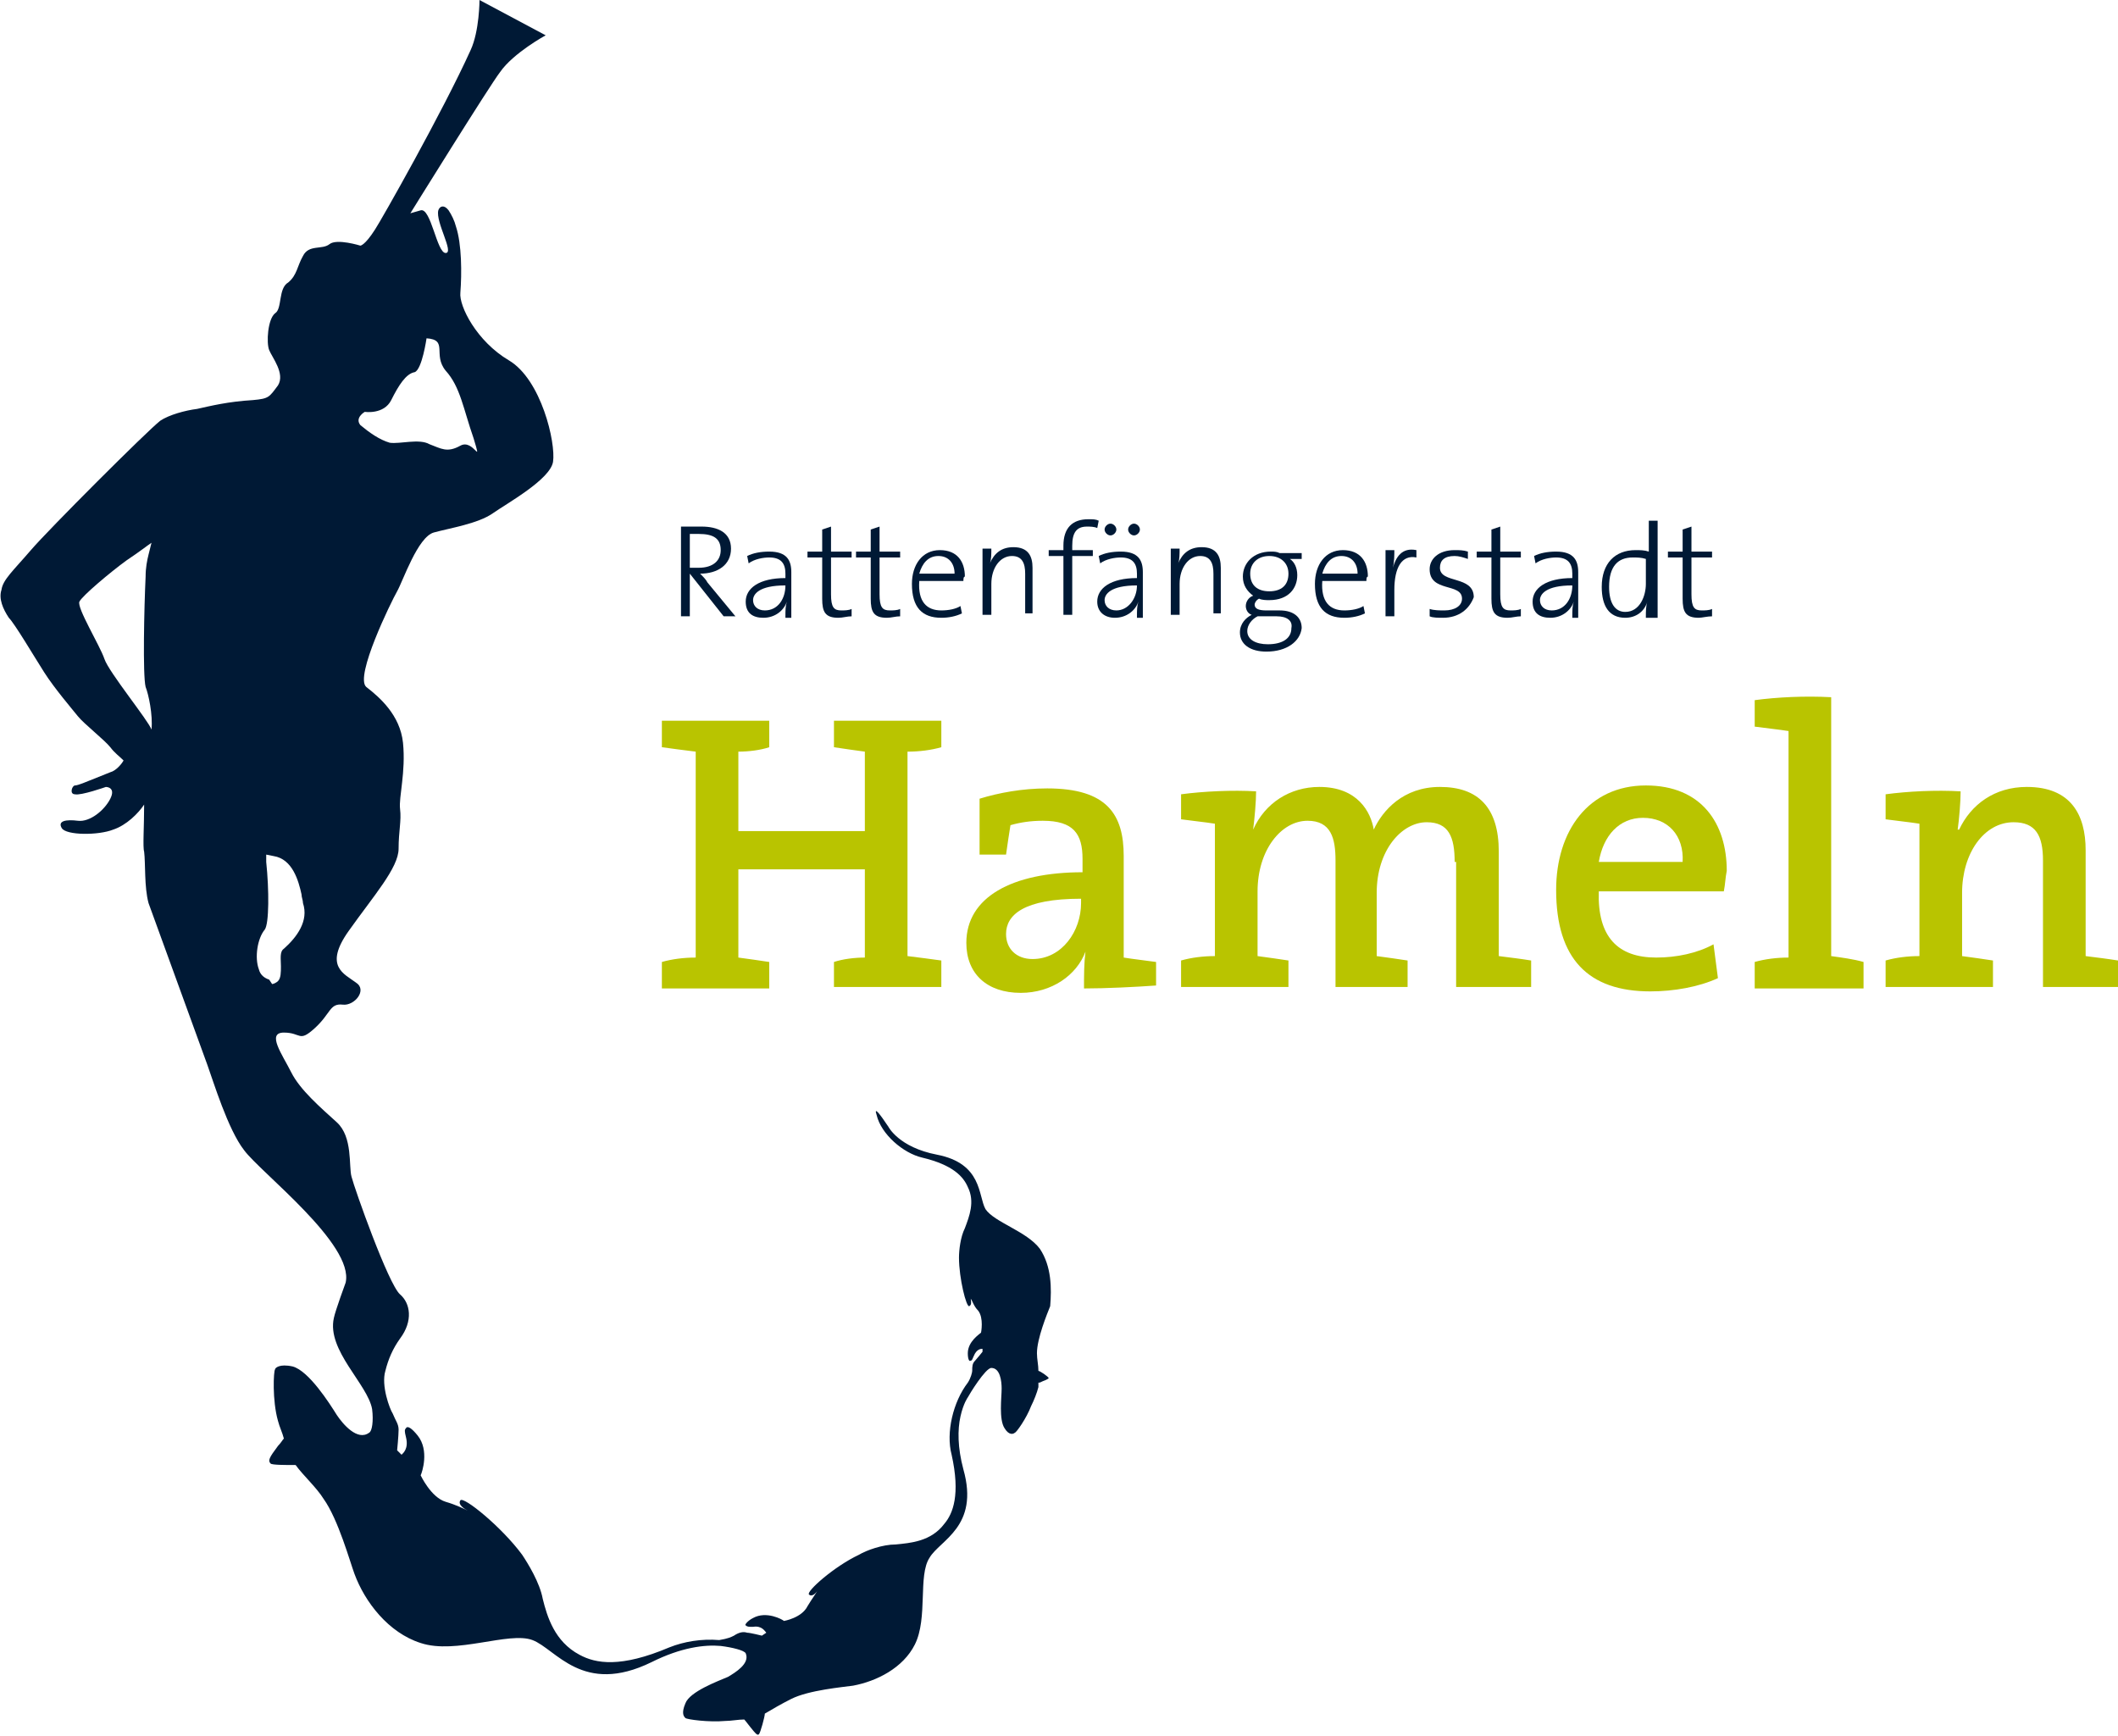 <?xml version="1.0" encoding="utf-8"?>
<!-- Generator: Adobe Illustrator 18.1.1, SVG Export Plug-In . SVG Version: 6.00 Build 0)  -->
<svg version="1.1" id="Ebene_1" xmlns="http://www.w3.org/2000/svg" xmlns:xlink="http://www.w3.org/1999/xlink" x="0px" y="0px"
	 viewBox="0 0 144 118" enable-background="new 0 0 144 118" xml:space="preserve">
<g>
	<path fill="#B9C400" d="M56.7,67.2v-1.8c0.6-0.2,1.4-0.3,2.1-0.3v-6h-8.6v6c0.7,0.1,1.5,0.2,2.1,0.3v1.8H45v-1.8
		c0.7-0.2,1.5-0.3,2.3-0.3V51.1c-0.8-0.1-1.6-0.2-2.3-0.3V49h7.3v1.8c-0.6,0.2-1.4,0.3-2.1,0.3v5.4h8.6v-5.4
		c-0.7-0.1-1.5-0.2-2.1-0.3V49h7.3v1.8c-0.7,0.2-1.5,0.3-2.3,0.3V65c0.8,0.1,1.6,0.2,2.3,0.3v1.8H56.7z"/>
	<path fill="#B9C400" d="M73.7,67.2c0-0.9,0-1.7,0.1-2.5l0,0c-0.6,1.6-2.3,2.8-4.4,2.8c-2.3,0-3.7-1.3-3.7-3.4
		c0-3.1,3.1-4.8,7.9-4.8v-0.9c0-1.7-0.6-2.6-2.7-2.6c-0.8,0-1.5,0.1-2.2,0.3c-0.1,0.6-0.2,1.3-0.3,2h-1.8v-3.8
		c1.3-0.4,2.9-0.7,4.6-0.7c4.1,0,5.2,1.8,5.2,4.6v6.9c0.6,0.1,1.5,0.2,2.2,0.3V67C77.2,67.1,75.2,67.2,73.7,67.2 M73.5,61.1
		c-3.9,0-5.1,1.1-5.1,2.4c0,1,0.7,1.7,1.8,1.7c2,0,3.3-1.9,3.3-3.8V61.1z"/>
	<path fill="#B9C400" d="M98.9,58.6c0-1.7-0.4-2.7-1.9-2.7c-1.7,0-3.4,1.9-3.4,4.8V65c0.7,0.1,1.5,0.2,2.1,0.3v1.8h-4.9v-8.6
		c0-1.5-0.3-2.7-1.9-2.7c-1.8,0-3.4,2-3.4,4.8V65c0.7,0.1,1.5,0.2,2.1,0.3v1.8h-7.3v-1.8c0.7-0.2,1.5-0.3,2.3-0.3v-9
		c-0.6-0.1-1.6-0.2-2.3-0.3V54c1.5-0.2,3.5-0.3,5.1-0.2c0,0.7-0.1,1.8-0.2,2.6l0,0c0.8-1.8,2.5-2.9,4.5-2.9c2.6,0,3.5,1.7,3.7,2.9
		c0.6-1.3,2-2.9,4.5-2.9c2.6,0,4,1.4,4,4.4V65c0.8,0.1,1.6,0.2,2.2,0.3v1.8h-5.1V58.6z"/>
	<path fill="#B9C400" d="M117.2,60.6h-8.5c-0.1,3.1,1.3,4.5,3.9,4.5c1.4,0,2.8-0.3,3.9-0.9l0.3,2.3c-1.3,0.6-3,0.9-4.6,0.9
		c-4.2,0-6.4-2.2-6.4-6.9c0-4,2.2-7.1,6.1-7.1c3.8,0,5.5,2.6,5.5,5.8C117.3,59.7,117.3,60.1,117.2,60.6 M111.7,55.6
		c-1.6,0-2.7,1.2-3,3h5.7C114.5,56.8,113.4,55.6,111.7,55.6"/>
	<path fill="#B9C400" d="M126.7,65.4v1.8h-7.4v-1.8c0.7-0.2,1.5-0.3,2.3-0.3V49.7c-0.6-0.1-1.6-0.2-2.3-0.3v-1.8
		c1.5-0.2,3.4-0.3,5.2-0.2V65C125.2,65.1,126,65.2,126.7,65.4"/>
	<path fill="#B9C400" d="M138.9,58.5c0-1.7-0.5-2.6-2-2.6c-2,0-3.5,2.1-3.5,4.8V65c0.7,0.1,1.5,0.2,2.1,0.3v1.8h-7.3v-1.8
		c0.7-0.2,1.5-0.3,2.3-0.3v-9c-0.6-0.1-1.6-0.2-2.3-0.3V54c1.5-0.2,3.4-0.3,5.1-0.2c0,0.7-0.1,1.9-0.2,2.6l0.1,0
		c0.8-1.7,2.4-2.9,4.6-2.9c3,0,4,1.9,4,4.3V65c0.8,0.1,1.6,0.2,2.2,0.3v1.8h-5.1V58.5z"/>
	<path fill="#001935" d="M49.2,41.9l-2.3-2.9h0v2.9h-0.6v-6.1c0.4,0,0.7,0,1.4,0c1.1,0,2,0.4,2,1.5c0,1.1-0.9,1.7-2.1,1.7
		c0.2,0.2,0.4,0.4,0.5,0.6l1.9,2.3H49.2z M47.5,36.3c-0.2,0-0.4,0-0.6,0v2.3c0.1,0,0.3,0,0.6,0c1,0,1.5-0.5,1.5-1.2
		C49,36.6,48.5,36.3,47.5,36.3"/>
	<path fill="#001935" d="M53.4,41.9c0-0.4,0-0.7,0.1-1l0,0c-0.2,0.6-0.8,1.1-1.6,1.1c-0.7,0-1.2-0.3-1.2-1.1c0-0.9,0.9-1.6,2.7-1.6
		V39c0-0.7-0.3-1.1-1.1-1.1c-0.4,0-1,0.1-1.4,0.4l-0.1-0.5c0.4-0.2,0.9-0.3,1.5-0.3c1.2,0,1.5,0.6,1.5,1.4v1.7c0,0.5,0,1,0,1.4H53.4
		z M53.4,39.8c-1.8,0-2.2,0.6-2.2,1c0,0.4,0.3,0.7,0.8,0.7C52.9,41.5,53.4,40.7,53.4,39.8L53.4,39.8z"/>
	<path fill="#001935" d="M57,42c-0.9,0-1.1-0.4-1.1-1.3v-2.8h-1v-0.4h1V36l0.6-0.2v1.7h1.4v0.4h-1.4v2.5c0,0.9,0.2,1.1,0.7,1.1
		c0.2,0,0.5,0,0.7-0.1v0.5C57.6,41.9,57.3,42,57,42"/>
	<path fill="#001935" d="M60.3,42c-0.9,0-1.1-0.4-1.1-1.3v-2.8h-1v-0.4h1V36l0.6-0.2v1.7h1.4v0.4h-1.4v2.5c0,0.9,0.2,1.1,0.7,1.1
		c0.2,0,0.5,0,0.7-0.1v0.5C60.9,41.9,60.6,42,60.3,42"/>
	<path fill="#001935" d="M65.5,39.5h-3c-0.1,1.4,0.5,2,1.5,2c0.5,0,1-0.1,1.3-0.3l0.1,0.5c-0.4,0.2-0.9,0.3-1.4,0.3
		c-1.3,0-2-0.7-2-2.3c0-1.3,0.7-2.3,1.9-2.3c1.2,0,1.7,0.8,1.7,1.8C65.5,39.2,65.5,39.4,65.5,39.5 M63.8,37.8
		c-0.7,0-1.1,0.5-1.3,1.2h2.4C64.9,38.3,64.5,37.8,63.8,37.8"/>
	<path fill="#001935" d="M69.7,41.9V39c0-0.7-0.2-1.2-0.9-1.2c-0.8,0-1.4,0.8-1.4,1.9v2.1h-0.6v-4.5h0.6c0,0.3,0,0.8-0.1,1l0,0
		c0.3-0.7,0.8-1.1,1.6-1.1c1,0,1.3,0.6,1.3,1.4v3.1H69.7z"/>
	<path fill="#001935" d="M74.6,35.9c-0.2-0.1-0.5-0.1-0.7-0.1c-0.7,0-1,0.4-1,1.3v0.3h1.4v0.4h-1.4v4h-0.6v-4h-1v-0.4h1v-0.3
		c0-1.2,0.6-1.8,1.7-1.8c0.3,0,0.5,0,0.7,0.1L74.6,35.9z"/>
	<path fill="#001935" d="M77.3,41.9c0-0.4,0-0.7,0.1-1l0,0c-0.2,0.6-0.8,1.1-1.6,1.1c-0.7,0-1.2-0.4-1.2-1.1c0-0.9,0.9-1.6,2.7-1.6
		V39c0-0.7-0.3-1.1-1.1-1.1c-0.4,0-1,0.1-1.4,0.4l-0.1-0.5c0.4-0.2,0.9-0.3,1.5-0.3c1.2,0,1.5,0.6,1.5,1.4v1.7c0,0.5,0,1,0,1.4H77.3
		z M75.5,36.4c-0.2,0-0.4-0.2-0.4-0.4c0-0.2,0.2-0.4,0.4-0.4c0.2,0,0.4,0.2,0.4,0.4C75.9,36.2,75.7,36.4,75.5,36.4 M77.3,39.8
		c-1.8,0-2.2,0.6-2.2,1c0,0.4,0.3,0.7,0.8,0.7C76.7,41.5,77.3,40.7,77.3,39.8L77.3,39.8z M77.1,36.4c-0.2,0-0.4-0.2-0.4-0.4
		c0-0.2,0.2-0.4,0.4-0.4c0.2,0,0.4,0.2,0.4,0.4C77.5,36.2,77.3,36.4,77.1,36.4"/>
	<path fill="#001935" d="M82.5,41.9V39c0-0.7-0.2-1.2-0.9-1.2c-0.8,0-1.4,0.8-1.4,1.9v2.1h-0.6v-4.5h0.6c0,0.3,0,0.8-0.1,1l0,0
		c0.3-0.7,0.8-1.1,1.6-1.1c1,0,1.3,0.6,1.3,1.4v3.1H82.5z"/>
	<path fill="#001935" d="M86.1,44.3c-1.1,0-1.8-0.5-1.8-1.3c0-0.6,0.4-1,0.8-1.2c-0.3-0.1-0.4-0.4-0.4-0.6c0-0.3,0.2-0.6,0.5-0.7
		c-0.4-0.3-0.7-0.7-0.7-1.3c0-0.9,0.7-1.7,1.9-1.7c0.2,0,0.4,0,0.6,0.1h1.5v0.4h-0.8c0.3,0.2,0.5,0.6,0.5,1.1c0,0.9-0.6,1.7-1.9,1.7
		c-0.2,0-0.5,0-0.7-0.1c-0.2,0.1-0.3,0.3-0.3,0.4c0,0.3,0.3,0.4,0.8,0.4H87c1,0,1.5,0.5,1.5,1.2C88.4,43.6,87.5,44.3,86.1,44.3
		 M86.8,41.9h-1.3c-0.4,0.2-0.7,0.6-0.7,1c0,0.6,0.6,0.9,1.4,0.9c1,0,1.6-0.4,1.6-1.1C87.9,42.2,87.5,41.9,86.8,41.9 M86.3,37.8
		c-0.8,0-1.3,0.5-1.3,1.2c0,0.8,0.5,1.2,1.3,1.2c0.8,0,1.3-0.4,1.3-1.2C87.6,38.3,87.1,37.8,86.3,37.8"/>
	<path fill="#001935" d="M92.9,39.5h-3c-0.1,1.4,0.5,2,1.5,2c0.5,0,1-0.1,1.3-0.3l0.1,0.5c-0.4,0.2-0.9,0.3-1.4,0.3
		c-1.3,0-2-0.7-2-2.3c0-1.3,0.7-2.3,1.9-2.3s1.7,0.8,1.7,1.8C92.9,39.2,92.9,39.4,92.9,39.5 M91.2,37.8c-0.7,0-1.1,0.5-1.3,1.2h2.4
		C92.3,38.3,91.9,37.8,91.2,37.8"/>
	<path fill="#001935" d="M96.3,37.9c-1-0.2-1.5,0.7-1.5,2.2v1.8h-0.6v-4.5h0.6c0,0.3,0,0.8-0.1,1.2l0,0c0.2-0.7,0.6-1.4,1.6-1.2
		L96.3,37.9z"/>
	<path fill="#001935" d="M98.1,42c-0.3,0-0.7,0-0.9-0.1l0-0.5c0.3,0.1,0.7,0.1,1,0.1c0.7,0,1.2-0.3,1.2-0.8c0-1.1-2.2-0.4-2.2-2
		c0-0.7,0.6-1.3,1.7-1.3c0.3,0,0.6,0,0.9,0.1l0,0.5c-0.3-0.1-0.6-0.2-0.9-0.2c-0.7,0-1,0.3-1,0.8c0,1.1,2.3,0.5,2.3,2
		C99.9,41.4,99.2,42,98.1,42"/>
	<path fill="#001935" d="M102.5,42c-0.9,0-1.1-0.4-1.1-1.3v-2.8h-1v-0.4h1V36l0.6-0.2v1.7h1.4v0.4H102v2.5c0,0.9,0.2,1.1,0.7,1.1
		c0.2,0,0.5,0,0.7-0.1v0.5C103.1,41.9,102.8,42,102.5,42"/>
	<path fill="#001935" d="M106.9,41.9c0-0.4,0-0.7,0.1-1l0,0c-0.2,0.6-0.8,1.1-1.6,1.1c-0.7,0-1.2-0.3-1.2-1.1c0-0.9,0.9-1.6,2.7-1.6
		V39c0-0.7-0.3-1.1-1.1-1.1c-0.4,0-1,0.1-1.4,0.4l-0.1-0.5c0.4-0.2,0.9-0.3,1.5-0.3c1.2,0,1.5,0.6,1.5,1.4v1.7c0,0.5,0,1,0,1.4
		H106.9z M106.9,39.8c-1.8,0-2.2,0.6-2.2,1c0,0.4,0.3,0.7,0.8,0.7C106.4,41.5,106.9,40.7,106.9,39.8L106.9,39.8z"/>
	<path fill="#001935" d="M111.9,41.9c0-0.3,0-0.7,0.1-1l0,0c-0.2,0.7-0.8,1.1-1.5,1.1c-1.1,0-1.6-0.8-1.6-2.1c0-1.6,0.9-2.5,2.3-2.5
		c0.3,0,0.6,0,0.9,0.1v-2.1h0.6v6.6H111.9z M111.9,38c-0.3-0.1-0.6-0.1-0.9-0.1c-1,0-1.6,0.6-1.6,2c0,1.1,0.4,1.7,1.1,1.7
		c1,0,1.4-1.1,1.4-1.9V38z"/>
</g>
<g>
	<path fill="#001935" d="M115.5,42c-0.9,0-1.1-0.4-1.1-1.3v-2.8h-1v-0.4h1V36l0.6-0.2v1.7h1.4v0.4h-1.4v2.5c0,0.9,0.2,1.1,0.7,1.1
		c0.2,0,0.5,0,0.7-0.1v0.5C116.1,41.9,115.7,42,115.5,42"/>
	<path fill="#001935" d="M70.7,84.9c-0.9-1.2-3.1-1.8-3.7-2.7c-0.5-0.9-0.2-3.1-3.3-3.7c-2.6-0.5-3.3-1.9-3.3-1.9
		c-0.6-0.9-1-1.4-0.8-0.8c0.3,1.3,1.8,2.6,3.1,2.9c2.1,0.5,2.8,1.3,3.1,2c0.5,1,0.1,2-0.2,2.8c-0.3,0.6-0.4,1.5-0.4,2
		c0,1.4,0.5,3.4,0.7,3.3c0.2-0.1,0.1-0.4,0.1-0.5c0.1,0.1,0.2,0.5,0.5,0.8c0.4,0.5,0.2,1.5,0.2,1.5l0,0c-0.1,0.1-0.9,0.6-0.9,1.4
		c0,0.4,0.1,0.6,0.2,0.5c0.1,0,0.1-0.1,0.2-0.3c0.2-0.5,0.5-0.5,0.6-0.5l0,0.2c0,0-0.4,0.5-0.5,0.6c-0.2,0.2-0.2,0.4-0.2,0.7
		c0,0.1-0.1,0.5-0.3,0.8c0,0,0,0,0,0c-1,1.3-1.5,3.4-1.1,4.9c0.6,2.7,0.1,4-0.5,4.7c-0.9,1.2-2.3,1.3-3.3,1.4c-0.9,0-2,0.4-2.5,0.7
		c-1.7,0.8-3.6,2.5-3.4,2.7c0.2,0.2,0.5-0.1,0.6-0.3c-0.1,0.2-0.4,0.6-0.7,1.1c-0.4,0.8-1.6,1-1.6,1l0,0c-0.1-0.1-1.2-0.7-2.1-0.2
		c-0.4,0.2-0.6,0.5-0.5,0.5c0.1,0.1,0.2,0.1,0.5,0.1c0.6-0.1,0.8,0.3,0.9,0.4l-0.3,0.2c0,0-0.8-0.2-1-0.2c-0.3-0.1-0.6,0-0.9,0.2
		c-0.2,0.1-0.4,0.2-1,0.3c-1.2-0.1-2.4,0.1-3.4,0.5c-3.3,1.4-5,1.1-6.1,0.5c-1.7-0.9-2.2-2.6-2.5-3.8c-0.2-1.1-1-2.4-1.4-3
		c-1.4-1.9-4-4-4.2-3.7c-0.2,0.3,0.3,0.6,0.5,0.7c-0.2-0.1-0.8-0.4-1.5-0.6c-1-0.3-1.7-1.8-1.7-1.8l0,0c0.1-0.2,0.6-1.7-0.2-2.7
		c-0.4-0.5-0.7-0.7-0.8-0.5c-0.1,0.1-0.1,0.2,0,0.6c0.2,0.8-0.2,1.1-0.3,1.2l-0.3-0.3c0,0,0.1-1,0.1-1.4c0-0.4-0.2-0.6-0.4-1.1
		c-0.2-0.3-0.8-1.9-0.5-2.9c0.2-0.8,0.5-1.5,1-2.2c0.9-1.2,0.7-2.4,0-3c-0.8-0.7-3.1-7.2-3.3-8c-0.2-0.7,0.1-2.7-1-3.7
		c-1.1-1-2.5-2.2-3.1-3.4c-0.6-1.2-1.7-2.7-0.5-2.7c1.2,0,1,0.7,2.1-0.3c1.1-1,1-1.7,1.9-1.6c0.8,0.1,1.7-1,0.9-1.5
		c-0.8-0.6-2.2-1.1-0.5-3.5c1.7-2.4,3.4-4.3,3.4-5.6c0-1.2,0.2-1.9,0.1-2.7c-0.1-0.8,0.4-2.5,0.2-4.5c-0.2-1.9-1.6-3.1-2.5-3.8
		c-0.8-0.7,1.7-5.8,2.1-6.5c0.4-0.7,1.4-3.7,2.5-4c1.1-0.3,3-0.6,4-1.3c1-0.7,3.9-2.3,4.1-3.5c0.2-1.3-0.8-5.6-3-6.9
		c-2.2-1.3-3.4-3.7-3.3-4.6c0.1-1.3,0.1-3.3-0.3-4.5c-0.1-0.4-0.3-0.8-0.5-1.1c-0.3-0.4-0.6-0.3-0.7,0c-0.2,0.8,1.1,2.9,0.5,2.9
		c-0.6,0-1-3.1-1.7-2.9l-0.7,0.2c0,0,5.4-8.7,6.1-9.6c0.9-1.3,3.1-2.5,3.1-2.5L32.6,0c0,0,0,2.1-0.6,3.4c-1.9,4.2-6.1,11.6-6.5,12.2
		c-0.7,1.1-1,1.1-1,1.1s-1.6-0.5-2.1-0.1c-0.5,0.4-1.4,0-1.8,0.8c-0.4,0.7-0.4,1.3-1,1.8c-0.7,0.4-0.4,1.8-0.9,2.1
		c-0.5,0.4-0.6,2-0.4,2.5c0.2,0.5,1.1,1.6,0.6,2.4c-0.6,0.8-0.6,0.9-1.7,1c-1.7,0.1-2.9,0.4-3.8,0.6c-0.8,0.1-1.9,0.4-2.5,0.8
		C10,29.3,3.3,36,2.1,37.4c-1.2,1.4-1.9,2-2,2.7c-0.2,0.6,0.1,1.3,0.5,1.9C1,42.4,2.3,44.6,3,45.7c0.7,1.1,1.9,2.5,2.3,3
		c0.4,0.5,1.8,1.6,2.2,2.1c0.3,0.4,0.6,0.6,0.9,0.9c-0.1,0.2-0.5,0.7-0.9,0.8C7,52.7,6,53.1,6,53.1s-0.7,0.3-0.9,0.3
		c-0.2,0-0.4,0.6,0,0.6c0.4,0.1,2.1-0.5,2.1-0.5s0.7,0,0.3,0.8c-0.4,0.8-1.4,1.6-2.2,1.5c-0.8-0.1-1.4,0-1.1,0.5
		c0.3,0.5,2.5,0.5,3.5,0.1c0.9-0.3,1.7-1.1,2.1-1.7c0,1.5-0.1,2.9,0,3.2c0.1,0.8,0,2.4,0.3,3.5c0.4,1.1,3.6,9.9,4,11
		c0.4,1.1,1.4,4.4,2.5,5.8c1.1,1.5,7.5,6.4,6.9,9c0,0-0.7,1.9-0.8,2.4c-0.5,2.2,2.3,4.5,2.6,6.2c0.1,0.8,0,1.5-0.2,1.6
		c-0.8,0.6-1.8-0.6-2.2-1.2c-0.5-0.8-1.9-3-3-3.3c-0.9-0.2-1.2,0.1-1.2,0.2c-0.1,0.1-0.2,2.1,0.2,3.5c0.1,0.4,0.3,0.8,0.4,1.2
		c-0.1,0.1-0.2,0.3-0.4,0.5c-0.6,0.8-0.7,1-0.5,1.2c0.1,0.1,1,0.1,1.7,0.1c0.5,0.7,1.4,1.5,1.9,2.3c1,1.4,1.8,4.3,2.1,5.1
		c0.7,1.9,2.3,4,4.5,4.7c2.4,0.8,6-0.8,7.6-0.2c1.6,0.6,3.4,3.8,8.1,1.5c2-1,3.6-1.2,4.7-1.1c0.8,0.1,1.6,0.3,1.7,0.5
		c0.3,0.7-0.7,1.3-1.2,1.6c-0.7,0.3-2.6,1-2.9,1.8c-0.3,0.7-0.1,0.9,0,1c0.1,0.1,1.6,0.3,2.7,0.2c0.4,0,0.9-0.1,1.3-0.1
		c0,0,0.1,0.1,0.4,0.5c0.4,0.5,0.5,0.6,0.6,0.5c0.1-0.1,0.4-1.2,0.4-1.4c0.5-0.3,1.2-0.7,1.8-1c1.2-0.6,3.5-0.8,4.2-0.9
		c1.6-0.3,3.4-1.2,4.2-2.8c0.9-1.8,0.2-4.7,1-5.9c0.7-1.2,3.4-2.1,2.3-6c-0.4-1.5-0.4-2.7-0.2-3.6c0.2-0.9,0.5-1.3,0.5-1.3
		c0.1-0.2,1.2-2,1.6-2c0.6,0,0.7,0.9,0.7,1.4c0,0.6-0.2,2.1,0.2,2.7c0.3,0.5,0.6,0.4,0.7,0.3c0.1,0,0.8-1,1.1-1.8
		c0.2-0.4,0.4-0.9,0.5-1.3c0-0.1,0-0.2,0-0.3c0.1,0,0.1,0,0.3-0.1c0.3-0.1,0.4-0.2,0.4-0.2c0-0.1-0.6-0.5-0.7-0.5
		c0-0.4-0.1-0.8-0.1-1.2c0-1,0.7-2.7,0.9-3.2C71.5,87.6,71.5,86.1,70.7,84.9 M24.8,28c0,0,1.3,0.2,1.8-0.8c0.5-1,1-1.8,1.6-1.9
		C28.7,25.1,29,23,29,23c1.5,0.1,0.4,1.1,1.3,2.2c1,1.1,1.2,2.6,1.9,4.6c0.6,2,0,0-0.9,0.5c-0.9,0.5-1.3,0.2-2.1-0.1
		c-0.7-0.4-2,0-2.7-0.1c-0.7-0.2-1.4-0.7-2-1.2C24.1,28.4,24.8,28,24.8,28 M7.1,44.8c-0.3-0.9-1.9-3.5-1.7-3.9
		c0.2-0.4,2.1-2,3.2-2.8c0.9-0.6,1.4-1,1.7-1.2l-0.2,0.8c-0.1,0.4-0.2,0.9-0.2,1.5c-0.1,2.1-0.2,6.7,0,7.5c0.2,0.5,0.5,1.9,0.4,2.9
		C10.1,49,7.4,45.7,7.1,44.8 M18.3,66.6L18.3,66.6c-0.3-0.1-0.6-0.3-0.7-0.7c-0.3-0.8-0.1-2.1,0.4-2.7c0.3-0.4,0.3-2.7,0.1-4.6
		l0-0.5l0.5,0.1c1.3,0.2,1.7,1.7,1.9,2.6c0,0.2,0.1,0.4,0.1,0.6c0.4,1.2-0.4,2.3-1.3,3.1c-0.3,0.2-0.2,0.7-0.2,1.2
		c0,0.4,0,0.8-0.2,1c-0.1,0.1-0.3,0.2-0.4,0.2L18.3,66.6z"/>
</g>
</svg>
